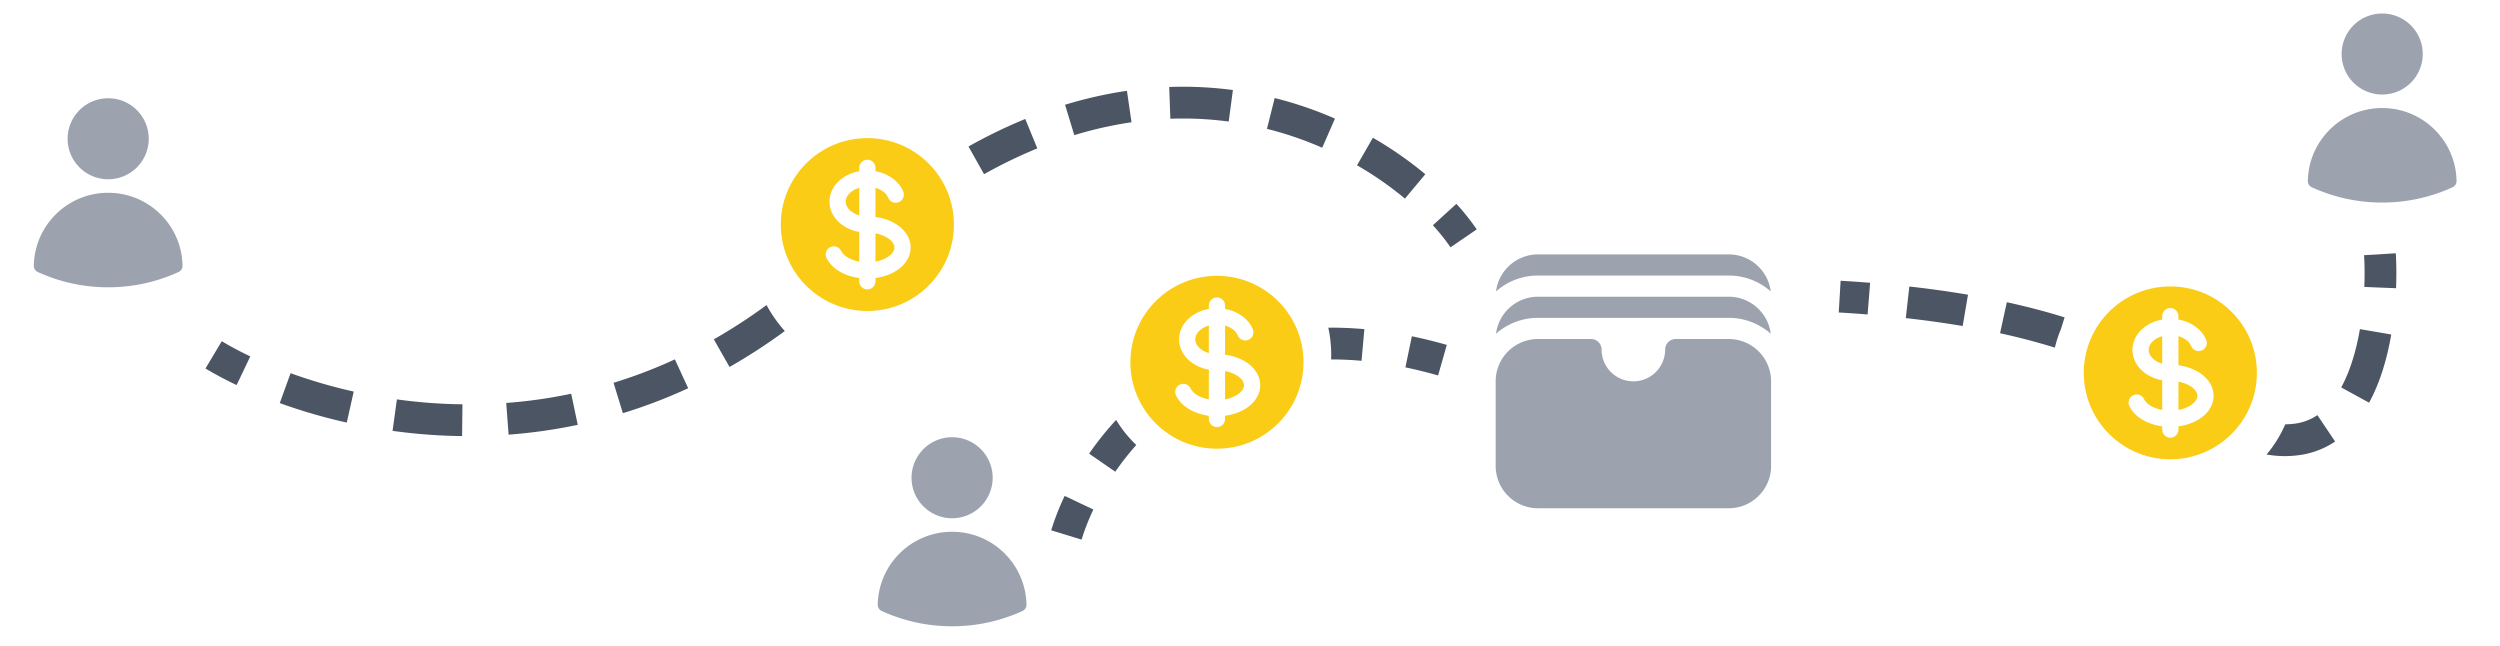 <?xml version="1.0" encoding="utf-8"?>
<svg xmlns="http://www.w3.org/2000/svg" fill="none" height="61" viewBox="0 0 236 61" width="236">
  <path d="M141.222 27.51a5.98 5.98 0 0 1 3.969-1.498h18c1.522 0 2.911.565 3.969 1.498a4 4 0 0 0-3.969-3.495h-18a4 4 0 0 0-3.969 3.495M141.222 31.504a5.98 5.98 0 0 1 3.969-1.498h18c1.522 0 2.911.566 3.969 1.498a4 4 0 0 0-3.969-3.495h-18a4 4 0 0 0-3.969 3.495M145.191 32.003c-2.209 0-4 1.788-4 3.994v7.988a3.997 3.997 0 0 0 4 3.994h18c2.209 0 4-1.788 4-3.994v-7.988a3.997 3.997 0 0 0-4-3.994h-5a1 1 0 0 0-1 .998 3 3 0 0 1-3 2.996c-1.657 0-3-1.341-3-2.996a1 1 0 0 0-1-.998z" fill="#9ca3af"/>
  <path clip-rule="evenodd" d="M6.382 13.099a3.827 3.827 0 0 1 3.83-3.824 3.827 3.827 0 0 1 3.83 3.824 3.827 3.827 0 0 1-3.83 3.824 3.827 3.827 0 0 1-3.83-3.824M3.192 25.086c.066-3.816 3.184-6.888 7.02-6.888 3.837 0 6.955 3.072 7.02 6.888a.64.64 0 0 1-.372.59 15.9 15.9 0 0 1-6.647 1.445 15.9 15.9 0 0 1-6.649-1.445.64.64 0 0 1-.372-.59M86.05 45.099a3.827 3.827 0 0 1 3.83-3.824 3.827 3.827 0 0 1 3.829 3.824 3.827 3.827 0 0 1-3.83 3.824 3.827 3.827 0 0 1-3.83-3.824M82.859 57.086c.066-3.816 3.184-6.888 7.02-6.888 3.837 0 6.955 3.072 7.02 6.888a.64.64 0 0 1-.372.59 15.9 15.9 0 0 1-6.648 1.445 15.9 15.9 0 0 1-6.648-1.445.64.64 0 0 1-.372-.59M221.049 5.099a3.827 3.827 0 0 1 3.83-3.824 3.827 3.827 0 0 1 3.83 3.824 3.827 3.827 0 0 1-3.83 3.824 3.827 3.827 0 0 1-3.83-3.824M217.859 17.086c.066-3.816 3.184-6.888 7.02-6.888 3.837 0 6.955 3.072 7.02 6.888a.64.64 0 0 1-.372.59 15.9 15.9 0 0 1-6.648 1.445 15.9 15.9 0 0 1-6.648-1.445.64.64 0 0 1-.372-.59" fill="#9ca3af" fill-rule="evenodd"/>
  <path d="M82.645 22.032v2.666a3.2 3.2 0 0 0 1.162-.441c.492-.322.625-.66.625-.892s-.133-.57-.625-.892a3.2 3.2 0 0 0-1.162-.441M80.173 19.79q.083.085.189.168c.212.164.469.29.751.37v-2.594a2.5 2.5 0 0 0-.357.132 2 2 0 0 0-.394.238c-.386.297-.525.639-.525.927 0 .187.059.397.206.603q.056.08.13.156" fill="#facc15"/>
  <path clip-rule="evenodd" d="M90.05 21.198c0 4.505-3.659 8.158-8.17 8.158-4.513 0-8.171-3.653-8.171-8.158 0-4.506 3.658-8.158 8.17-8.158s8.17 3.652 8.17 8.158m-8.17-6.119c.422 0 .765.342.765.765v.322a3.86 3.86 0 0 1 1.688.727c.436.336.76.754.945 1.224a.766.766 0 0 1-1.425.56 1.4 1.4 0 0 0-.456-.573 2.2 2.2 0 0 0-.752-.37v2.75c.713.094 1.412.324 2 .708.804.525 1.32 1.295 1.32 2.173 0 .877-.516 1.647-1.32 2.172-.588.384-1.287.614-2 .71v.305a.765.765 0 0 1-1.532 0v-.306c-.713-.095-1.412-.325-2-.709-.493-.322-.876-.732-1.101-1.211a.766.766 0 0 1 1.387-.649c.083.176.25.383.552.58a3.2 3.2 0 0 0 1.162.441v-2.803a3.86 3.86 0 0 1-1.688-.727c-.711-.549-1.12-1.316-1.12-2.137s.409-1.589 1.12-2.138a3.86 3.86 0 0 1 1.688-.727v-.322c0-.422.343-.765.766-.765" fill="#facc15" fill-rule="evenodd"/>
  <path d="M115.645 35.032v2.666a3.2 3.2 0 0 0 1.162-.441c.492-.322.625-.66.625-.892s-.133-.57-.625-.892a3.2 3.2 0 0 0-1.162-.441M113.173 32.79q.083.085.189.168c.212.164.469.29.751.37v-2.594a2.5 2.5 0 0 0-.357.132 2 2 0 0 0-.394.238c-.386.297-.525.639-.525.927 0 .187.059.397.206.603a2 2 0 0 0 .13.156" fill="#facc15"/>
  <path clip-rule="evenodd" d="M123.049 34.198c0 4.505-3.658 8.158-8.17 8.158s-8.17-3.653-8.17-8.158c0-4.506 3.658-8.158 8.17-8.158s8.17 3.652 8.17 8.158m-8.17-6.119c.423 0 .766.343.766.765v.322a3.86 3.86 0 0 1 1.688.727c.436.336.76.754.945 1.224a.766.766 0 0 1-1.425.56 1.4 1.4 0 0 0-.456-.573 2.3 2.3 0 0 0-.752-.37v2.75c.713.094 1.412.324 2 .708.804.525 1.319 1.295 1.319 2.173 0 .877-.515 1.647-1.319 2.172-.588.384-1.287.614-2 .71v.304a.766.766 0 0 1-1.532 0v-.305c-.713-.095-1.412-.325-2-.709-.493-.322-.876-.732-1.101-1.212a.765.765 0 1 1 1.387-.648c.083.176.251.383.552.58.32.209.721.36 1.162.441v-2.803a3.86 3.86 0 0 1-1.688-.727c-.711-.549-1.12-1.316-1.12-2.137s.409-1.589 1.12-2.138a3.86 3.86 0 0 1 1.688-.727v-.322c0-.422.343-.765.766-.765" fill="#facc15" fill-rule="evenodd"/>
  <path d="M205.645 36.032v2.666a3.2 3.2 0 0 0 1.162-.441c.492-.322.625-.66.625-.892s-.133-.57-.625-.892a3.2 3.2 0 0 0-1.162-.441M203.173 33.79q.083.085.189.168c.212.164.469.29.751.37v-2.594a2.5 2.5 0 0 0-.357.132 2 2 0 0 0-.394.238c-.386.297-.525.639-.525.927 0 .187.059.397.206.603a2 2 0 0 0 .13.156" fill="#facc15"/>
  <path clip-rule="evenodd" d="M213.049 35.198c0 4.505-3.658 8.158-8.17 8.158s-8.17-3.653-8.17-8.158c0-4.506 3.658-8.158 8.17-8.158s8.17 3.652 8.17 8.158m-8.17-6.119c.423 0 .766.343.766.765v.322a3.86 3.86 0 0 1 1.688.727c.436.336.76.754.945 1.224a.766.766 0 0 1-1.425.56 1.4 1.4 0 0 0-.456-.573 2.3 2.3 0 0 0-.752-.37v2.75c.713.094 1.412.324 2 .708.804.525 1.319 1.295 1.319 2.173 0 .877-.515 1.647-1.319 2.172-.588.384-1.287.614-2 .71v.304a.766.766 0 0 1-1.532 0v-.305c-.713-.095-1.412-.325-2-.709-.493-.322-.876-.732-1.101-1.212a.765.765 0 1 1 1.387-.648c.083.176.251.383.552.58.32.209.721.36 1.162.441v-2.803a3.86 3.86 0 0 1-1.688-.727c-.711-.549-1.12-1.316-1.12-2.137s.409-1.589 1.12-2.138a3.86 3.86 0 0 1 1.688-.727v-.322c0-.422.343-.765.766-.765" fill="#facc15" fill-rule="evenodd"/>
  <path clip-rule="evenodd" d="M110.481 11.209a33 33 0 0 1 5.509.264l.396-2.974a36 36 0 0 0-6.013-.289zm-9.065 1.55a36.4 36.4 0 0 1 5.399-1.218l-.432-2.968a39.4 39.4 0 0 0-5.843 1.317zm18.185-.595a33 33 0 0 1 5.217 1.782l1.202-2.749a36 36 0 0 0-5.69-1.943zm-26.707 4.281a46 46 0 0 1 5.028-2.438l-1.136-2.776a49 49 0 0 0-5.36 2.598zm35.209-.841a32 32 0 0 1 4.523 3.146l1.923-2.303a35 35 0 0 0-4.948-3.442zm7.161 5.66a19.4 19.4 0 0 1 1.664 2.083l2.476-1.694a22 22 0 0 0-1.922-2.41zm-61.177 9.988a13 13 0 0 1-1.726-2.455 51 51 0 0 1-4.976 3.237l1.484 2.607a54 54 0 0 0 5.218-3.39m-54.69 3.536c.88.526 1.864 1.052 2.94 1.565l1.29-2.708a33 33 0 0 1-2.692-1.433zM58.8 39.004a49 49 0 0 0 6.163-2.355l-1.254-2.725a46 46 0 0 1-5.79 2.212zm-32.391-.953c1.93.7 4.051 1.331 6.325 1.84l.656-2.927a49 49 0 0 1-5.958-1.734zm21.603 2.98c2.133-.16 4.315-.46 6.528-.927l-.619-2.935c-2.078.438-4.127.72-6.133.87zm-10.955-.358a52 52 0 0 0 6.563.494l.036-3a49 49 0 0 1-6.188-.465zM125.659 33.932q.007-.214.007-.432c0-.882-.095-1.741-.275-2.566q1.65-.018 3.406.138l-.268 2.988a31 31 0 0 0-2.87-.128m-20.296 5.708a11.5 11.5 0 0 0 1.902 2.368 26 26 0 0 0-1.984 2.523l-2.468-1.706a29 29 0 0 1 2.55-3.185m27.308-4.96q1.498.31 3.083.762l.824-2.884a46 46 0 0 0-3.298-.815zm-30.57 16.259a21 21 0 0 1 1.114-2.84l-2.711-1.285a24 24 0 0 0-1.272 3.247zM226.188 27.208c.049-1.206.034-2.33-.025-3.299l-2.994.182c.052.863.067 1.886.022 2.995zm-52.61 2.29q1.4.081 2.723.188l.239-2.991q-1.355-.108-2.786-.192zm6.33.531c1.921.214 3.707.466 5.368.748l.503-2.957a98 98 0 0 0-5.538-.773zm34.059 12.874a11.5 11.5 0 0 0 1.761-2.846 8 8 0 0 0 .773-.048 4.96 4.96 0 0 0 2.262-.82l1.672 2.491a8 8 0 0 1-3.603 1.31 9.7 9.7 0 0 1-2.865-.087m-19.986-10.086a62 62 0 0 0-5.176-1.358l.64-2.93c1.995.435 3.804.917 5.452 1.43l-.344 1.106a11.3 11.3 0 0 0-.572 1.751m29.661 5.196c1.063-1.944 1.711-4.228 2.092-6.435l-2.957-.51c-.347 2.017-.918 3.952-1.767 5.506z" fill="#4b5563" fill-rule="evenodd"/>
</svg>